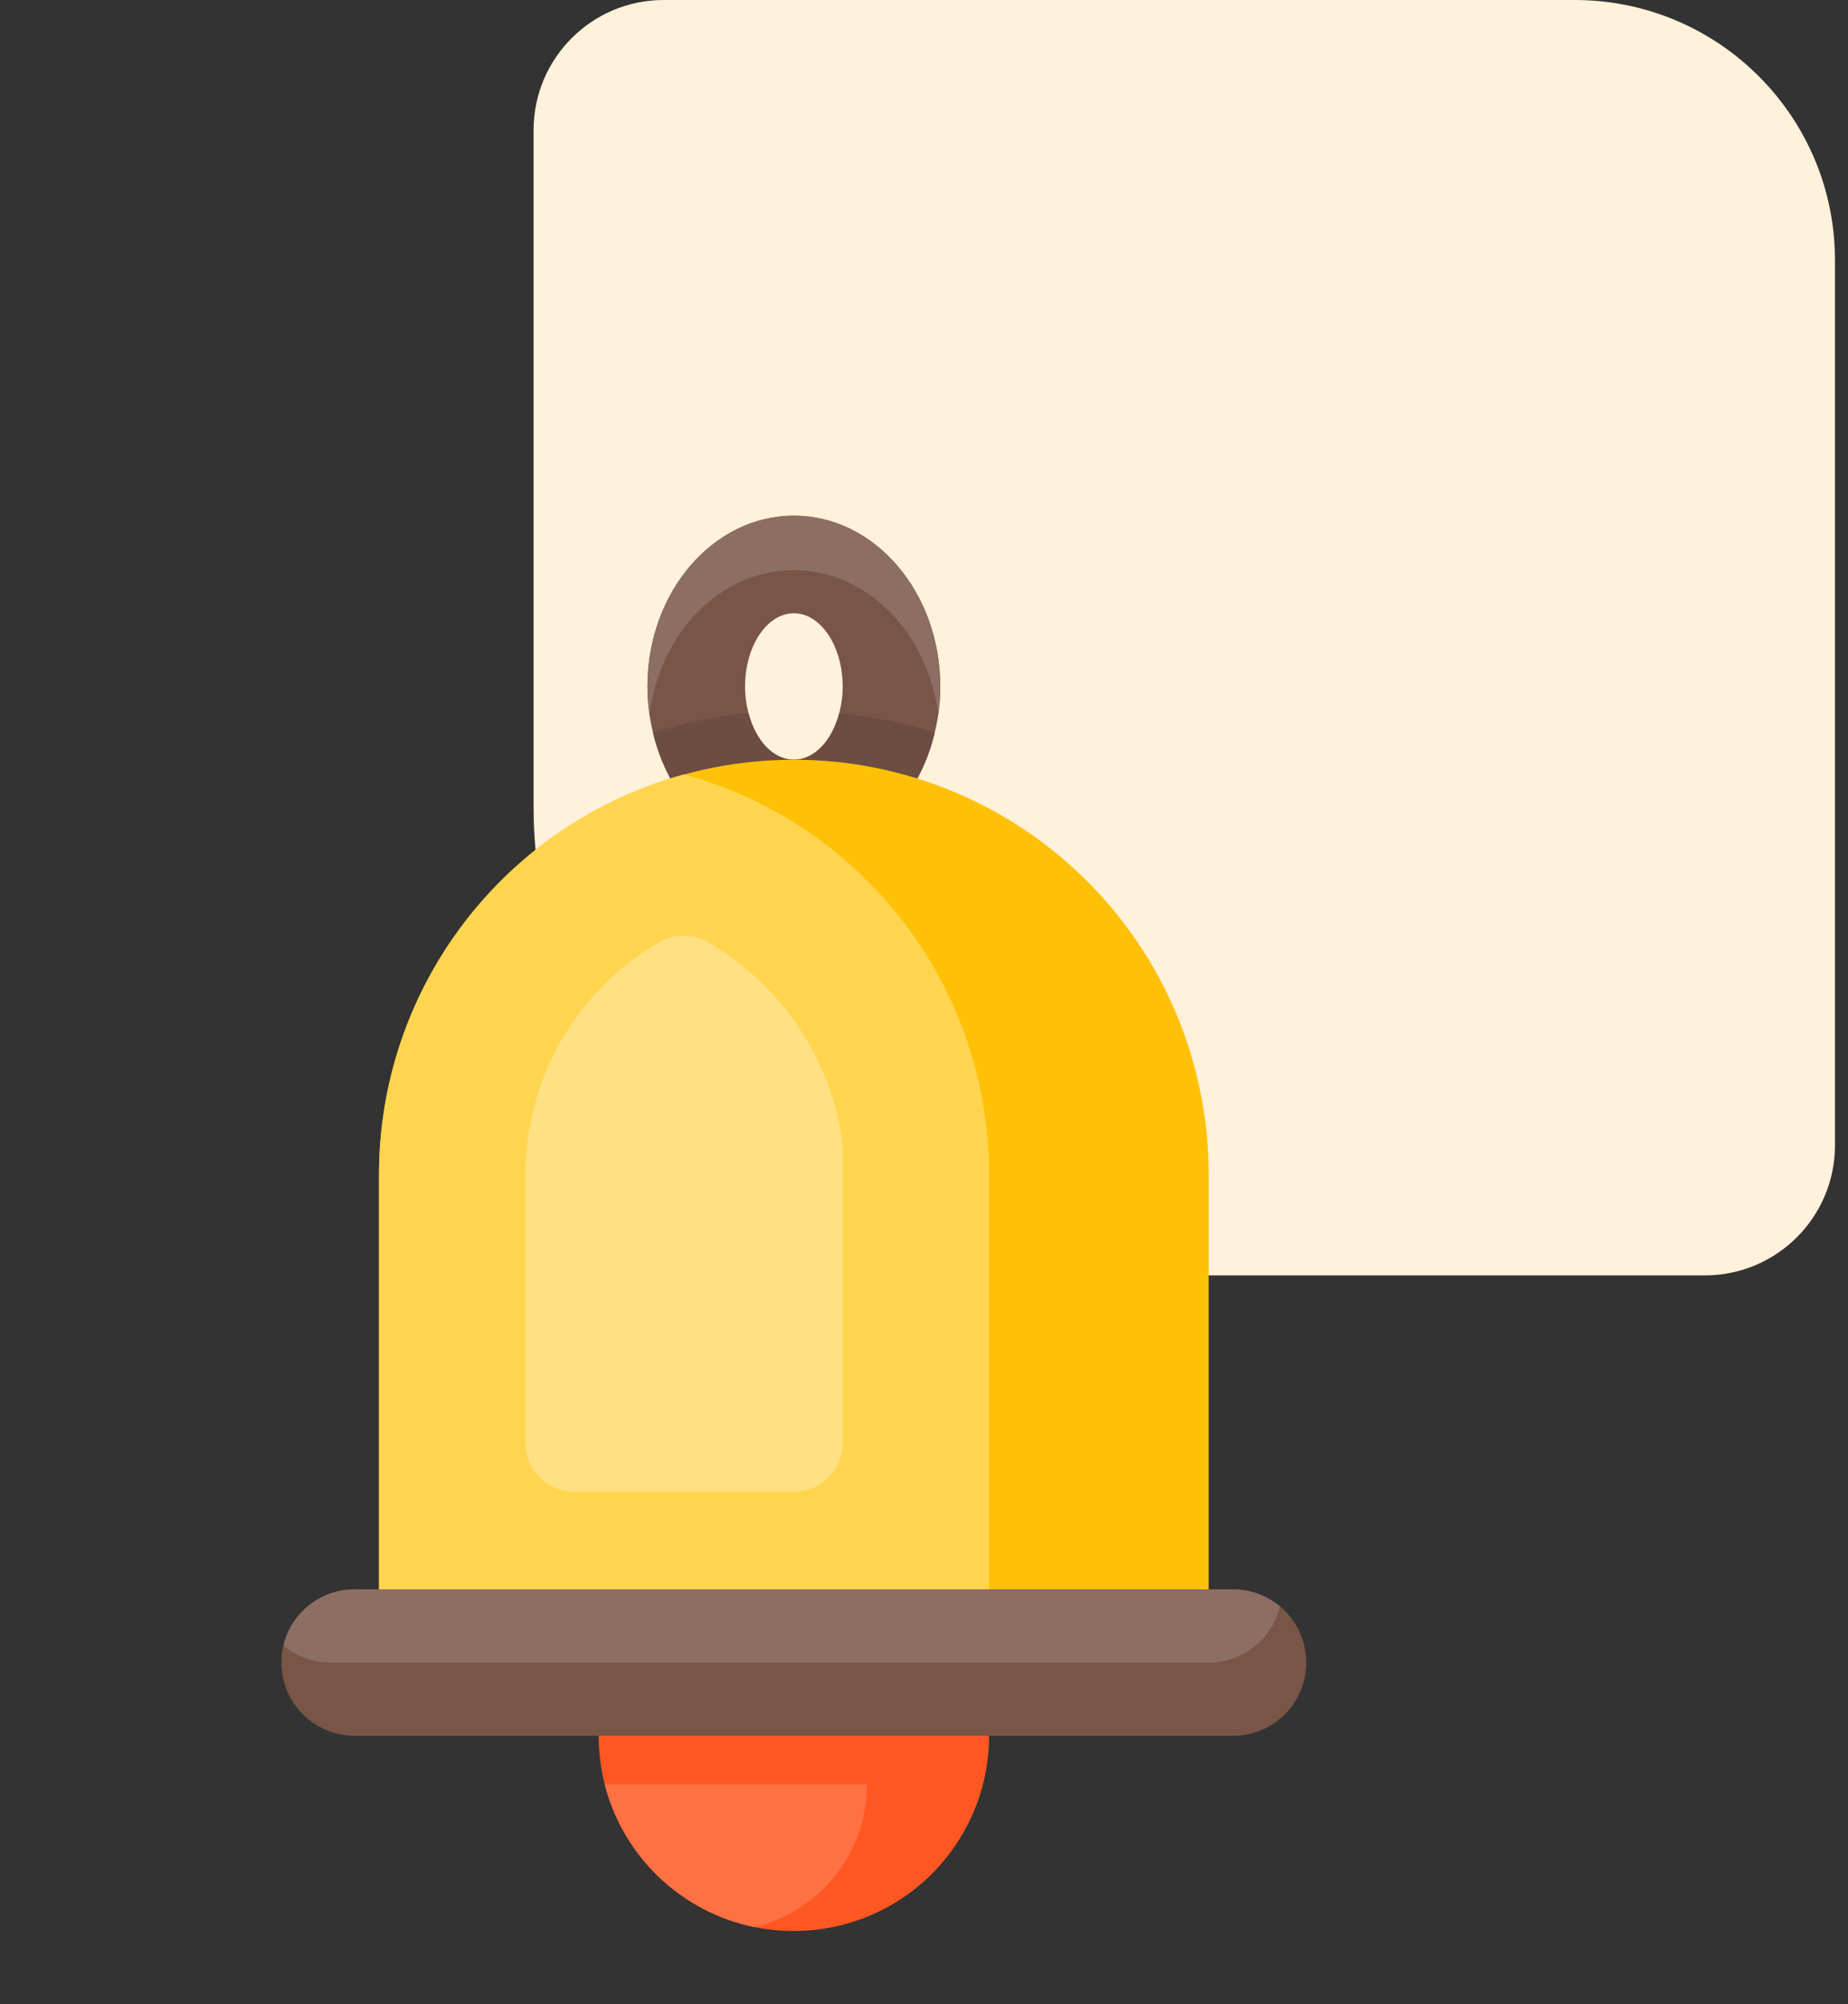 <?xml version="1.0" encoding="UTF-8"?> <svg xmlns="http://www.w3.org/2000/svg" width="71" height="77" viewBox="0 0 71 77" fill="none"><rect x="0" y="0" width="71" height="77" fill="#333333" stroke="none"/><path d="M20.5 31C20.5 40.941 28.559 49 38.5 49L65.5 49C68.261 49 70.5 46.761 70.5 44L70.5 10C70.5 4.477 66.023 -1.65037e-07 60.5 3.17786e-07L25.5 3.37758e-06C22.739 3.61899e-06 20.5 2.239 20.5 5L20.5 31Z" fill="#FFF1DA"></path><path d="M30.5 19.812C27.397 19.812 24.875 22.747 24.875 26.375C24.874 26.975 24.946 27.573 25.091 28.156C25.235 28.767 25.458 29.357 25.756 29.909H35.244C35.542 29.357 35.766 28.767 35.909 28.156C36.054 27.573 36.126 26.975 36.125 26.375C36.125 22.747 33.603 19.812 30.5 19.812ZM30.5 29.188C29.712 29.188 29.028 28.447 28.756 27.397C28.668 27.063 28.624 26.72 28.625 26.375C28.625 24.819 29.469 23.562 30.5 23.562C31.531 23.562 32.375 24.819 32.375 26.375C32.376 26.72 32.332 27.063 32.244 27.397C31.972 28.447 31.288 29.188 30.5 29.188Z" fill="#795548"></path><path d="M30.5 19.812C27.397 19.812 24.875 22.747 24.875 26.375C24.876 26.733 24.901 27.09 24.95 27.444C25.363 24.303 27.688 21.903 30.5 21.903C33.312 21.903 35.638 24.303 36.05 27.444C36.099 27.09 36.124 26.733 36.125 26.375C36.125 22.747 33.603 19.812 30.5 19.812Z" fill="#8D6E63"></path><path d="M38 64.812V66.688C38 68.677 37.21 70.584 35.803 71.991C34.397 73.397 32.489 74.188 30.5 74.188C29.99 74.186 29.482 74.136 28.981 74.037C27.607 73.754 26.34 73.09 25.324 72.123C24.308 71.155 23.584 69.921 23.234 68.562C23.08 67.949 23.001 67.32 23 66.688V64.812H38Z" fill="#FF5722"></path><path d="M33.312 68.562C33.313 69.829 32.885 71.059 32.099 72.053C31.313 73.047 30.214 73.746 28.981 74.037C27.607 73.754 26.34 73.09 25.324 72.123C24.308 71.155 23.584 69.921 23.234 68.562H33.312Z" fill="#FF7043"></path><path d="M35.909 28.156C35.766 28.767 35.542 29.357 35.244 29.909H25.756C25.458 29.357 25.235 28.767 25.091 28.156C26.281 27.769 27.51 27.514 28.756 27.397C29.028 28.447 29.694 29.188 30.5 29.188C31.306 29.188 31.972 28.447 32.244 27.397C33.49 27.514 34.719 27.769 35.909 28.156Z" fill="#6D4C41"></path><path d="M46.438 45.125V62.938H14.562V45.125C14.562 40.898 16.242 36.844 19.23 33.855C22.219 30.867 26.273 29.188 30.5 29.188C34.727 29.188 38.781 30.867 41.77 33.855C44.758 36.844 46.438 40.898 46.438 45.125Z" fill="#FFC107"></path><path d="M38 45.125V62.938H14.562V45.125C14.561 41.632 15.707 38.236 17.825 35.458C19.942 32.68 22.913 30.675 26.281 29.75C29.649 30.675 32.621 32.68 34.738 35.458C36.855 38.236 38.001 41.632 38 45.125Z" fill="#FFD54F"></path><path d="M22.062 57.313C21.565 57.313 21.088 57.115 20.737 56.763C20.385 56.412 20.188 55.935 20.188 55.438V45.125C20.187 43.318 20.661 41.542 21.562 39.975C22.464 38.409 23.762 37.107 25.325 36.2C25.61 36.035 25.933 35.949 26.262 35.949C26.592 35.949 26.915 36.035 27.2 36.2C28.605 37.01 29.803 38.133 30.701 39.483C31.599 40.833 32.172 42.373 32.375 43.981V55.438C32.375 55.935 32.178 56.412 31.826 56.763C31.474 57.115 30.997 57.313 30.5 57.313H22.062Z" fill="#FFE082"></path><path d="M50.188 63.875C50.188 64.621 49.891 65.336 49.364 65.864C48.836 66.391 48.121 66.688 47.375 66.688H13.625C12.879 66.688 12.164 66.391 11.636 65.864C11.109 65.336 10.812 64.621 10.812 63.875C10.814 63.654 10.839 63.434 10.887 63.219C11.035 62.604 11.385 62.057 11.882 61.666C12.379 61.274 12.993 61.062 13.625 61.062H47.375C48.121 61.062 48.836 61.359 49.364 61.886C49.891 62.414 50.188 63.129 50.188 63.875Z" fill="#795548"></path><path d="M49.175 61.719C49.028 62.334 48.677 62.881 48.18 63.272C47.684 63.663 47.07 63.876 46.438 63.875H12.688C12.029 63.874 11.392 63.641 10.887 63.219C11.035 62.604 11.385 62.057 11.882 61.666C12.379 61.274 12.993 61.062 13.625 61.062H47.375C48.033 61.064 48.67 61.296 49.175 61.719Z" fill="#8D6E63"></path></svg> 